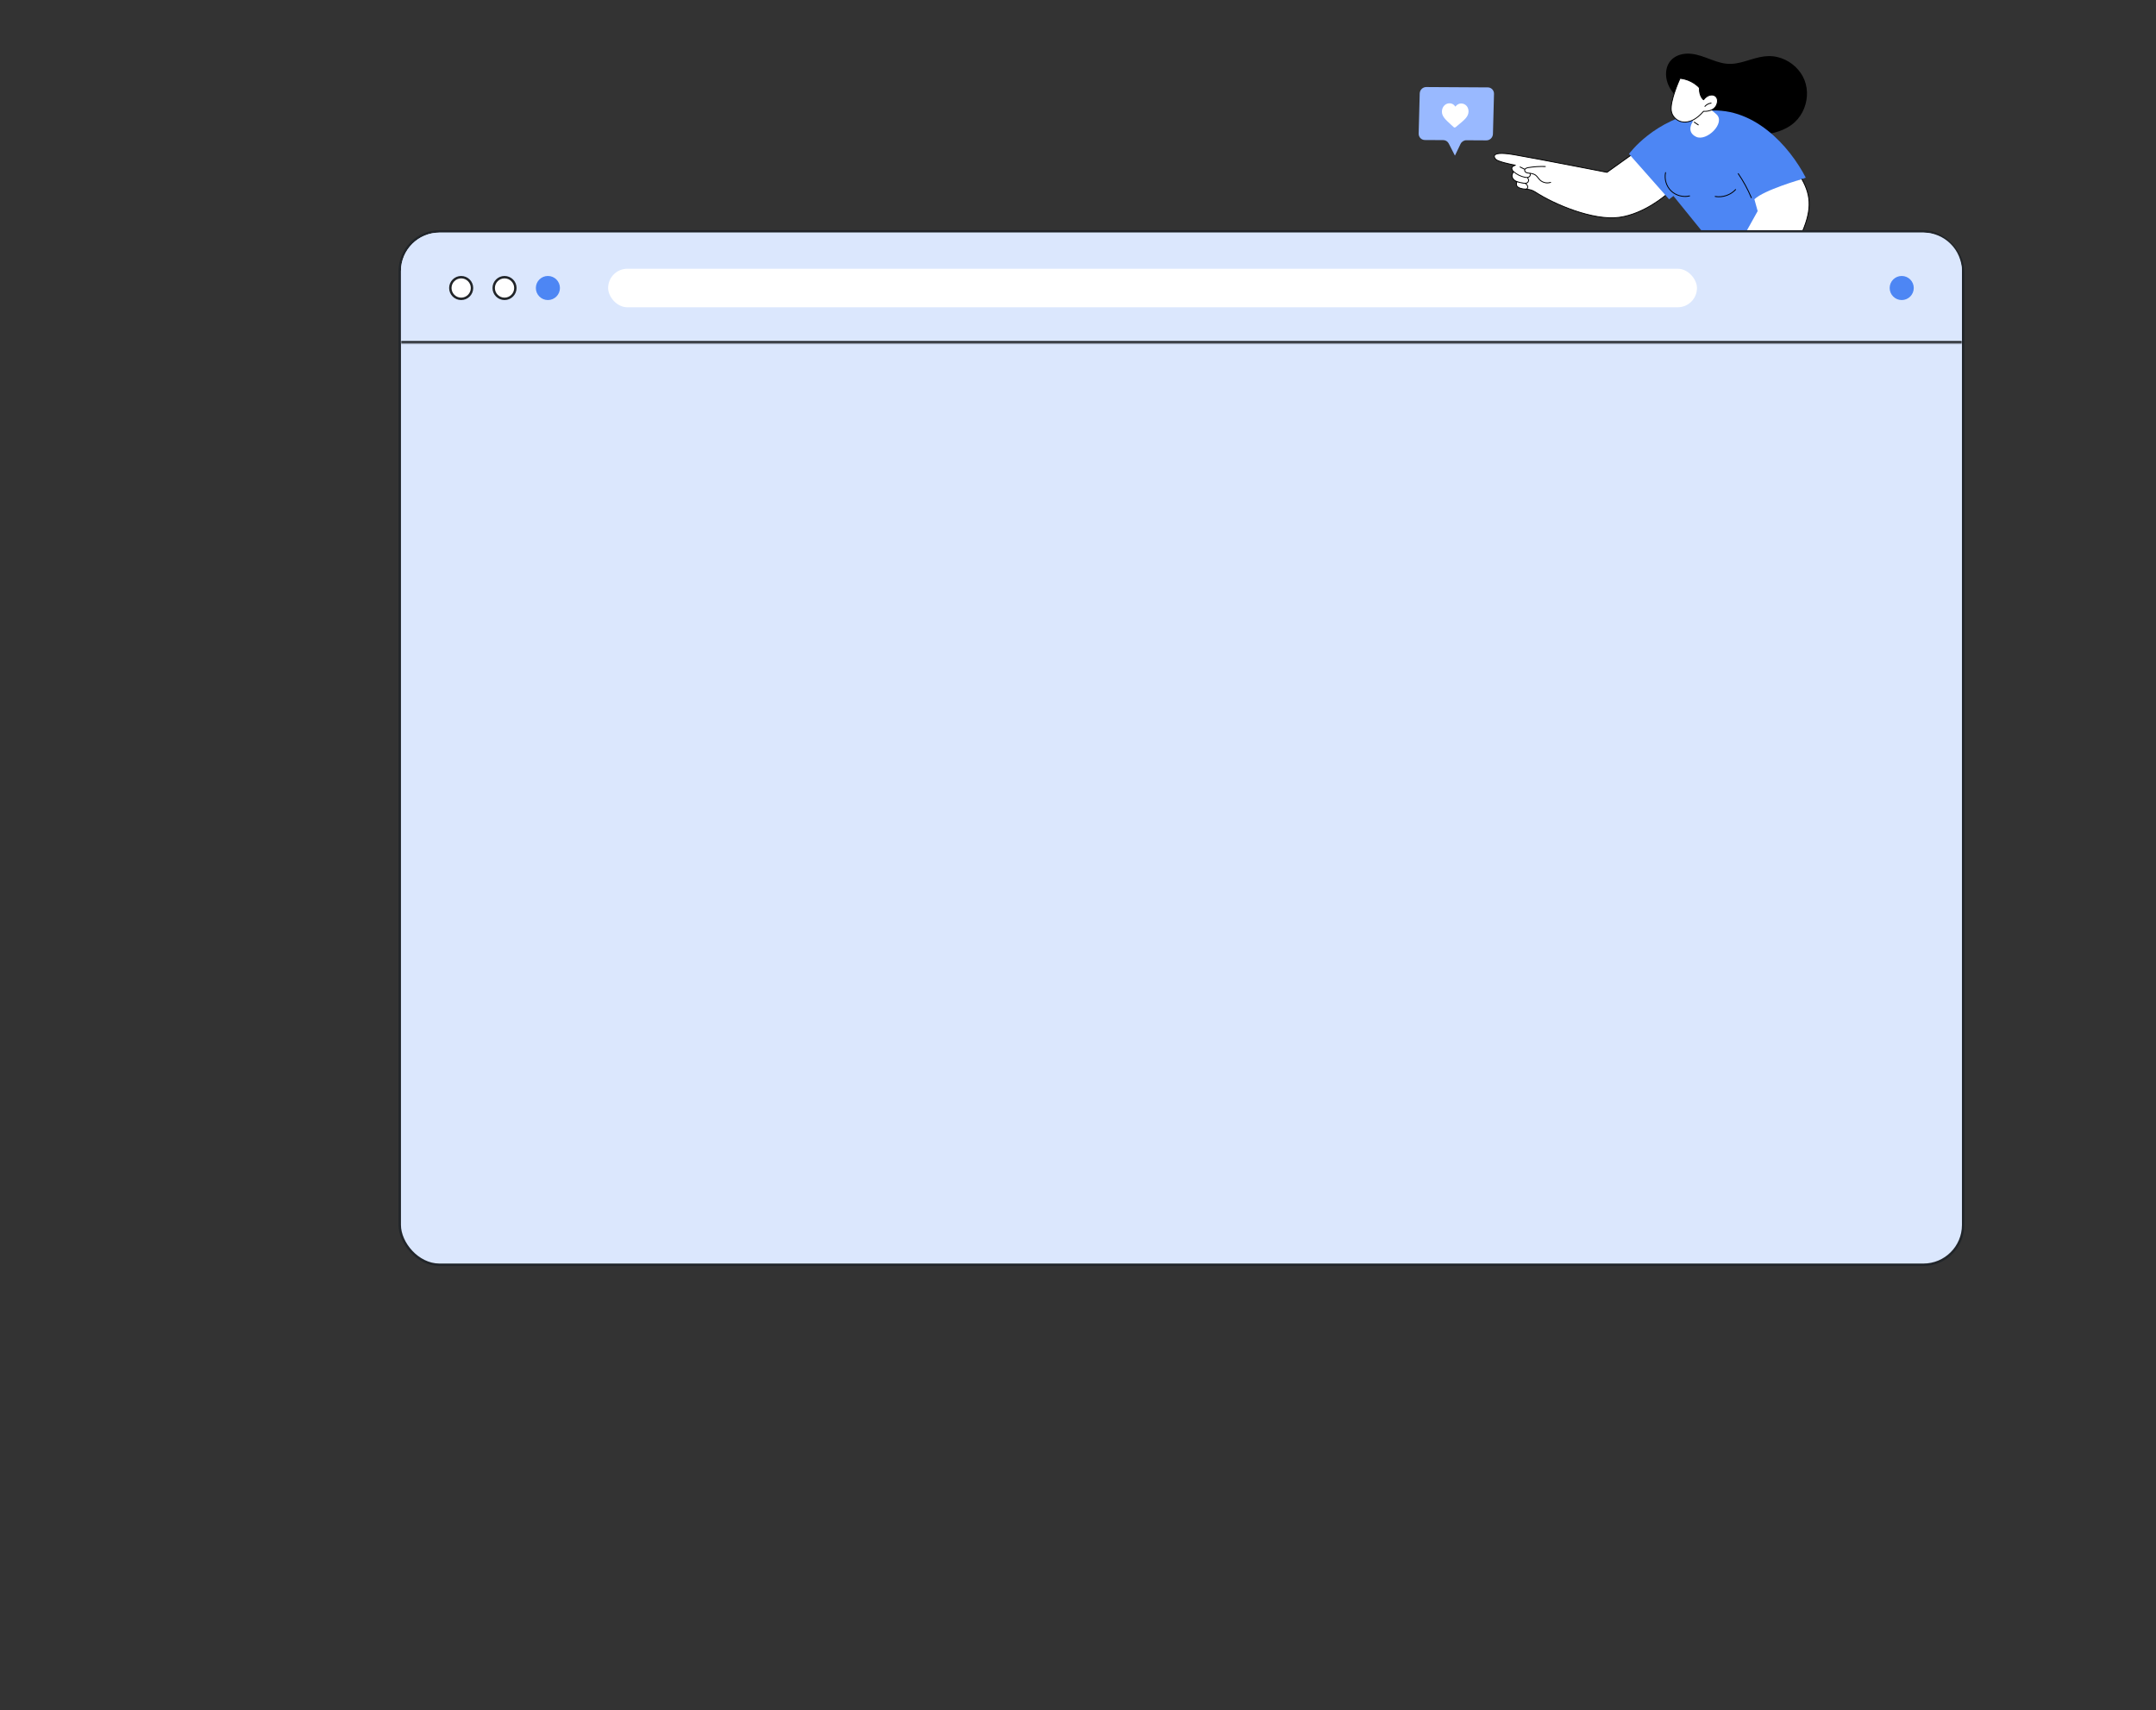 <svg id="e35N4DVFWKg1" xmlns="http://www.w3.org/2000/svg" xmlns:xlink="http://www.w3.org/1999/xlink" viewBox="0 0 895 710" shape-rendering="geometricPrecision" text-rendering="geometricPrecision" project-id="74c4e0f075e34648a25183553a14fda3" export-id="dba6939f916246c397fb141aa0c152a9" cached="false">
<rect x="0" y="0" width="895" height="710" fill="#333333" stroke="none"/>
<style><![CDATA[
#e35N4DVFWKg6_to {animation: e35N4DVFWKg6_to__to 3000ms linear 1 normal forwards}@keyframes e35N4DVFWKg6_to__to { 0% {transform: translate(679.9px,75.256px)} 6.667% {transform: translate(679.9px,75.256px)} 34% {transform: translate(646.425px,74.062px)} 100% {transform: translate(646.425px,74.062px)}} #e35N4DVFWKg29_to {animation: e35N4DVFWKg29_to__to 3000ms linear 1 normal forwards}@keyframes e35N4DVFWKg29_to__to { 0% {transform: translate(598.801px,50.806px)} 8% {transform: translate(598.801px,50.806px)} 46.667% {transform: translate(598.801px,18.224px)} 100% {transform: translate(598.801px,18.224px)}} #e35N4DVFWKg29_ts {animation: e35N4DVFWKg29_ts__ts 3000ms linear 1 normal forwards}@keyframes e35N4DVFWKg29_ts__ts { 0% {transform: scale(0.8,0.8)} 8% {transform: scale(0.8,0.8)} 46.667% {transform: scale(1,1)} 100% {transform: scale(1,1)}} #e35N4DVFWKg50_to {animation: e35N4DVFWKg50_to__to 3000ms linear 1 normal forwards}@keyframes e35N4DVFWKg50_to__to { 0% {transform: translate(20.134px,162.888px)} 36.667% {transform: translate(20.134px,162.888px)} 75.333% {transform: translate(20.134px,93.128px)} 100% {transform: translate(20.134px,93.128px)}} #e35N4DVFWKg50 {animation: e35N4DVFWKg50_c_o 3000ms linear 1 normal forwards}@keyframes e35N4DVFWKg50_c_o { 0% {opacity: 0} 36.667% {opacity: 0} 76.667% {opacity: 1} 100% {opacity: 1}} #e35N4DVFWKg60_to {animation: e35N4DVFWKg60_to__to 3000ms linear 1 normal forwards}@keyframes e35N4DVFWKg60_to__to { 0% {transform: translate(48.799px,181.368px)} 36.667% {transform: translate(48.799px,181.368px)} 73.333% {transform: translate(48.799px,138.57px)} 100% {transform: translate(48.799px,138.57px)}} #e35N4DVFWKg60 {animation: e35N4DVFWKg60_c_o 3000ms linear 1 normal forwards}@keyframes e35N4DVFWKg60_c_o { 0% {opacity: 0} 36.667% {opacity: 0} 73.333% {opacity: 1} 100% {opacity: 1}} #e35N4DVFWKg70_tr {animation: e35N4DVFWKg70_tr__tr 3000ms linear 1 normal forwards}@keyframes e35N4DVFWKg70_tr__tr { 0% {transform: translate(141.189px,257.191px) rotate(-30deg)} 60% {transform: translate(141.189px,257.191px) rotate(0deg)} 100% {transform: translate(141.189px,257.191px) rotate(0deg)}} #e35N4DVFWKg70 {animation: e35N4DVFWKg70_c_o 3000ms linear 1 normal forwards}@keyframes e35N4DVFWKg70_c_o { 0% {opacity: 0;animation-timing-function: cubic-bezier(0.845,0.08,0.15,0.86)} 60% {opacity: 1} 100% {opacity: 1}} #e35N4DVFWKg75_tr {animation: e35N4DVFWKg75_tr__tr 3000ms linear 1 normal forwards}@keyframes e35N4DVFWKg75_tr__tr { 0% {transform: translate(760.387px,550.079px) rotate(-20deg);animation-timing-function: cubic-bezier(0.845,0.08,0.15,0.86)} 60% {transform: translate(760.387px,550.079px) rotate(0deg)} 100% {transform: translate(760.387px,550.079px) rotate(0deg)}} #e35N4DVFWKg75 {animation: e35N4DVFWKg75_c_o 3000ms linear 1 normal forwards}@keyframes e35N4DVFWKg75_c_o { 0% {opacity: 0;animation-timing-function: cubic-bezier(0.845,0.08,0.15,0.86)} 60.667% {opacity: 1} 100% {opacity: 1}} #e35N4DVFWKg81_to {animation: e35N4DVFWKg81_to__to 3000ms linear 1 normal forwards}@keyframes e35N4DVFWKg81_to__to { 0% {transform: translate(484.688px,311px)} 11.333% {transform: translate(484.688px,311px)} 46% {transform: translate(412px,311px)} 100% {transform: translate(412px,311px)}}
]]></style>
<g transform="translate(5.755-.433)" clip-path="url(#e35N4DVFWKg94)"><g><g clip-path="url(#e35N4DVFWKg35)"><g><g id="e35N4DVFWKg6_to" transform="translate(679.9,75.256)"><g transform="translate(-646.425,-74.062)"><path d="M653.365,25.788c1.117-2.169,3.245-3.507,5.586-4.02c2.658-.587,5.382-.114,7.943.693c2.805.889,5.48,2.145,8.342,2.838c1.395.334,2.814.522,4.249.457c1.346-.057,2.675-.294,3.972-.612c2.642-.652,5.203-1.623,7.869-2.186c2.422-.514,4.861-.612,7.275-.041c4.444,1.044,8.416,4.053,10.569,8.082c2.169,4.061,2.234,9.02.521,13.26-.848,2.112-2.128,4.061-3.792,5.619-1.875,1.761-4.183,3.009-6.605,3.849-2.479.856-5.081,1.297-7.69,1.501-2.969.228-5.954.171-8.906-.163-2.846-.318-5.692-.881-8.424-1.753-1.949-.628-3.898-1.46-5.513-2.748-.057.016-.114.008-.155-.049-.049-.073-.098-.139-.155-.212-.089-.082-.187-.155-.269-.245-.66-.604-1.215-1.288-1.672-2.055-3.058-3.156-6.907-5.529-9.924-8.75-1.745-1.859-3.221-4.029-3.858-6.524-.587-2.292-.473-4.836.62-6.964l.017.024Z"/><path d="M653.532,79.173c0,0-9.462,8.837-20.693,10.322-10.454,1.38-26.493-5.156-34.77-10.544-1.06-.693-2.275-1.097-3.541-1.138-2.111-.079-5.149-.599-4.051-3.08c0,0-3.502-1.529-1.363-4.163c0,0-2.139-1.935.724-2.724c0,0-6.977-1.293-8.1-2.418-1.13-1.126-1.984-3.595,7.675-1.923c9.66,1.672,38.438,7.3,38.438,7.3l16.571-11.852l9.11,20.222Z" fill="#fff"/><path d="M624.078,89.357c3.131.51,6.123.658,8.791.308c11.154-1.472,20.694-10.28,20.79-10.364.058-.048.072-.137.034-.209l-9.109-20.222c-.024-.054-.069-.086-.116-.102-.048-.008-.107-.001-.153.025L627.81,70.597c-1.65-.318-29.06-5.674-38.367-7.28-5.023-.867-7.862-.735-8.442.394-.265.51-.037,1.192.61,1.834.96.958,5.782,1.991,7.552,2.337-.545.25-.863.578-.963.992-.167.717.413,1.422.674,1.696-.547.721-.739,1.441-.57,2.13.282,1.161,1.503,1.881,1.945,2.11-.259.677-.238,1.258.064,1.737.683,1.086,2.668,1.376,4.213,1.429c1.208.04,2.401.424,3.445,1.115c6.044,3.934,16.667,8.72,26.108,10.258l-.001.008Zm29.239-10.236c-1.017.917-10.052,8.807-20.498,10.188-10.606,1.405-26.65-5.306-34.65-10.517-1.106-.717-2.363-1.12-3.635-1.17-2.063-.071-3.46-.522-3.917-1.266-.255-.413-.244-.94.031-1.565.016-.047.016-.097.007-.14-.018-.044-.053-.083-.092-.098-.016-.003-1.61-.717-1.907-1.938-.148-.611.058-1.271.606-1.942.061-.073.054-.181-.019-.243-.008-.001-.847-.782-.686-1.467.1-.413.548-.729,1.337-.956.077-.02.131-.094.128-.177s-.066-.151-.146-.172c-2.389-.447-7.148-1.511-8.008-2.37-.405-.405-.764-.992-.546-1.419.288-.548,1.709-1.308,8.065-.207c9.546,1.653,38.151,7.236,38.438,7.3.048.008.099-0.0.137-.027l16.393-11.724l8.971,19.902-.009.007Z"/><path d="M602.334,75.29c.733.119,1.493.07,2.194-.18.097-.034.146-.133.112-.23s-.133-.146-.229-.112c-1.481.519-3.271.095-4.36-1.032-.226-.235-.431-.5-.629-.755-.321-.416-.647-.849-1.089-1.177-.819-.604-1.856-.732-2.852-.853l-.041-.007c-.429-.053-.784-.103-1.085-.284-.272-.16-.528-.466-.489-.807.068-.567.881-.79,1.363-.86c2.325-.373,4.688-.526,7.047-.447.099-0.0.186-.077.185-.176c0-.099-.078-.178-.176-.186-2.375-.081-4.771.074-7.113.453-1.011.166-1.588.568-1.662,1.175-.057.503.293.94.662,1.157.393.229.855.28,1.219.331l.04.006c.956.114,1.937.233,2.682.784.398.296.698.684,1.019,1.1.205.265.416.539.656.792.671.696,1.582,1.142,2.54,1.298l.006.009Z"/><path d="M593.577,69.642c.073.012.153-.025.19-.101.048-.091.008-.197-.084-.245l-1.812-.898c-.091-.048-.197-.007-.245.084-.048.091-.007.197.084.245l1.812.898c.016.003.032.005.048.008l.007.009Z"/><path d="M593.964,73.051c.482.079,1.042.095,1.521-.157.342-.176.605-.521.7-.902.074-.302.023-.599-.146-.825-.061-.084-.175-.095-.25-.041-.084.061-.095.175-.041.25.135.187.119.391.087.535-.062.279-.269.535-.514.668-.487.251-1.109.166-1.596.062-1.637-.349-3.165-1.118-4.425-2.208-.072-.061-.189-.056-.25.017-.062.073-.056.189.017.251c1.311,1.131,2.893,1.917,4.585,2.284.097.016.208.042.313.059l-.001.008Z"/><path d="M592.717,75.385c.177.029.362.059.541.08.509.066,1.043.087,1.495-.153.399-.216.682-.633.739-1.086.049-.455-.131-.922-.47-1.225-.071-.07-.189-.056-.25.017-.07.071-.056.189.017.251.252.223.393.576.346.916-.039.341-.247.654-.553.81-.363.197-.829.171-1.283.113-1.093-.137-2.173-.404-3.21-.787-.094-.032-.191.01-.231.103-.032.094.01.192.103.232.887.335,1.814.576,2.756.73Z"/><path d="M593.975,77.968c.435.071.902-.208,1.081-.65.156-.396.095-.885-.176-1.301-.251-.388-.627-.664-.927-.853-.082-.055-.193-.032-.248.051s-.031.193.051.248c.268.176.602.412.82.745.205.314.26.687.147.974-.123.302-.462.503-.738.425-.095-.024-.194.026-.218.121s.026.194.121.218c.032.005.057.009.089.014l-.002.008Z"/><path d="M653.628,81.969L637,63.147c0,0,10.52-14.63,30.948-17.696c20.429-3.066,35.842,14.72,42.431,27.548L693.058,79.596l4.713,17.134h-29.26L655.455,80.599l-1.827,1.378v-.008Z" fill="#4d86f4"/><path d="M687.79,81.512c.025,0,.049,0,.074-.016.089-.041.13-.147.097-.236-1.476-3.515-3.31-6.891-5.463-10.039-.057-.082-.172-.106-.253-.049-.082.057-.106.171-.049.253c2.137,3.123,3.963,6.483,5.431,9.974.033.065.098.106.163.106v.008Z"/><path d="M708.76,73.611c0,0-15.772,4.51-19.702,8.359l1.353,4.909c0,0-16.424,29.374-18.161,32.897-1.737,3.531-3.278,5.627-1.867,6.491c1.411.865,3.433-2.014,4.901-3.571c0,0-.098,2.593,2.764,1.492c0,0,.685,1.606,2.724,1.476c0,0,.922,1.305,2.879.449c2.267-.995,20.257-19.548,24.604-29.098c4.346-9.558,4.819-15.772.505-23.405Z" fill="#fff"/><path d="M670.948,126.611c1.142,0,2.455-1.501,3.629-2.846.196-.221.383-.441.563-.637.057.376.228.906.685,1.232.506.359,1.223.383,2.145.057.236.408,1.035,1.509,2.732,1.443.261.286,1.264,1.207,3.033.433c1.256-.547,6.557-5.758,11.58-11.385c3.809-4.265,10.578-12.249,13.114-17.81c4.55-9.998,4.681-16.163.497-23.568-.049-.09-.155-.114-.244-.065-.09.049-.115.155-.066.245c4.119,7.291,3.98,13.374-.513,23.242-4.355,9.566-22.386,28.086-24.514,29.007-1.803.783-2.651-.375-2.659-.391-.033-.049-.098-.074-.155-.074-1.884.123-2.536-1.353-2.544-1.37-.041-.089-.139-.13-.229-.097-.864.334-1.525.342-1.949.04-.595-.424-.571-1.353-.571-1.362c0-.073-.04-.146-.114-.171-.065-.032-.147-.008-.204.041-.269.285-.546.612-.848.954-1.247,1.435-2.805,3.221-3.824,2.593-.955-.587-.359-1.826.97-4.363.294-.562.628-1.207.97-1.892c1.052-2.136,7.47-13.716,12.665-23.054.049-.09.017-.196-.073-.245s-.196-.016-.245.073c-5.203,9.337-11.621,20.926-12.673,23.071-.334.676-.669,1.321-.962,1.883-1.272,2.439-2.12,4.053-.84,4.836.212.131.432.188.66.188l-.016-.008Z"/><path d="M680.718,125.803c.032,0,.073-.008.106-.032c1.068-.742,2.006-1.713,2.715-2.806.057-.081.033-.195-.049-.244-.081-.057-.195-.033-.244.049-.685,1.052-1.591,1.981-2.618,2.707-.082.057-.098.171-.041.253.033.049.09.073.147.073h-.016Z"/><path d="M677.872,124.295c.032,0,.065-.008.098-.033.954-.628,1.737-1.5,2.267-2.52.049-.089.008-.195-.074-.244-.089-.049-.195-.008-.244.073-.498.962-1.24,1.786-2.145,2.381-.082.057-.106.163-.049.245.033.049.09.082.147.082v.016Z"/><path d="M675.154,122.932c.057,0,.115-.024.147-.081l2.226-3.262c.058-.082.033-.196-.048-.253-.082-.057-.196-.033-.253.049l-2.227,3.262c-.057.081-.032.195.049.253.033.024.066.032.098.032h.008Z"/><path d="M660.263,80.984c.652,0,1.305-.073,1.941-.236.098-.024.155-.122.13-.22-.024-.098-.122-.155-.22-.131-2.626.652-5.57-.147-7.511-2.031s-2.821-4.803-2.251-7.446c.025-.098-.04-.196-.138-.212-.098-.025-.196.041-.212.139-.596,2.765.326,5.815,2.357,7.78c1.557,1.509,3.735,2.349,5.912,2.349l-.008.008Z"/><path d="M674.315,81.113c2.642,0,5.3-1.125,7.086-3.066.066-.073.066-.188-.008-.253-.073-.065-.187-.065-.253.008-2.063,2.243-5.333,3.352-8.334,2.813-.098-.016-.188.049-.212.147-.017.098.049.188.147.212.522.09,1.043.139,1.574.139Z"/><path d="M663.561,49.617c0,0-3.132,4.208,1.256,6.394c4.387,2.177,12.493-5.79,8.44-9.362-3.759-3.311-4.754-3.237-4.754-3.237L666.643,40.5l-5.765,6.915l2.683,2.202Z" fill="#fff"/><path d="M665.771,51.264c.058,0,.115-.025.147-.082.057-.082.033-.196-.049-.253l-1.671-1.117c-.082-.057-.196-.033-.253.049-.057.082-.033.196.049.253l1.671,1.117c.033.016.066.033.098.033h.008Z"/><path d="M667.949,40.647c0,0-1.86-1.395-1.713-4.958c0,0-2.936-3.466-8.041-3.923c0,0-4.208,9.15-3.645,13.423.562,4.273,6.736,7.968,13.399.253c0,0,4.558.457,5.61-3.205s-2.976-5.032-5.61-1.59Z" fill="#fff"/><path d="M660.159,50.106c1.949,0,4.722-.873,7.862-4.477.668.041,4.705.122,5.708-3.344.457-1.582.016-2.936-1.15-3.523-1.158-.587-3.091-.31-4.656,1.623-.408-.4-1.631-1.835-1.509-4.689c0-.049-.016-.09-.041-.122-.032-.033-3.042-3.523-8.163-3.988-.073,0-.147.033-.179.106-.172.375-4.225,9.24-3.662,13.521.285,2.137,1.9,4.004,4.029,4.64.464.139,1.06.253,1.761.253Zm7.788-4.844c-.049,0-.098.025-.138.065-4.168,4.82-7.625,4.689-9.314,4.184-1.998-.595-3.514-2.341-3.775-4.347-.514-3.914,3.099-12.135,3.58-13.203c4.558.457,7.364,3.376,7.747,3.8-.122,3.564,1.713,4.983,1.786,5.04.082.057.188.041.253-.033c1.46-1.908,3.262-2.202,4.33-1.672c1.003.506,1.37,1.696.971,3.107-1.004,3.474-5.375,3.083-5.424,3.074c0,0-.008,0-.016,0v-.016Z"/><path d="M668.511,43.583c.049,0,.098-.016.13-.057.628-.709,1.525-1.182,2.471-1.305.098-.016.172-.106.155-.204-.016-.098-.106-.163-.204-.155-1.027.131-2.006.652-2.691,1.419-.065.073-.057.188.017.253.032.033.073.049.122.049Z"/></g></g><g id="e35N4DVFWKg29_to" transform="translate(598.801,50.806)"><g id="e35N4DVFWKg29_ts" transform="scale(0.8,0.8)"><g transform="translate(-598.801,-18.224)" clip-path="url(#e35N4DVFWKg33)"><g><path d="M614.435,28.106l-10.428-.061c-1.288-.015-2.471.754-3.04,1.937l-2.891,6.033-3.217-6.285c-.553-1.081-1.632-1.75-2.831-1.759l-9.581-.056c-1.814-.013-3.252-1.524-3.192-3.375l.548-20.766c.046-1.856,1.557-3.341,3.376-3.341l31.976.186c1.813.013,3.251,1.524,3.192,3.375l-.548,20.766c-.047,1.856-1.558,3.341-3.377,3.341l.013.005Z" fill="#99b9ff"/><path d="M604.114,10.23c-.683-.804-1.652-1.254-2.71-1.268-.796-.015-1.53.231-2.198.726-.337.254-.633.557-.905.916-.247-.37-.53-.693-.84-.948-.621-.51-1.342-.778-2.137-.793-1.058-.014-2.064.403-2.804,1.183-.735.766-1.163,1.834-1.195,2.987-.049,1.193.345,2.287,1.249,3.45.801,1.042,1.962,2.107,3.305,3.327.455.426.984.897,1.514,1.401.143.138.328.215.526.218.199.004.381-.062.546-.199.572-.487,1.133-.948,1.627-1.357c1.433-1.186,2.664-2.219,3.544-3.224.981-1.137,1.447-2.22,1.49-3.4.045-1.148-.309-2.225-.98-3.023l-.032.003Z" fill="#fff"/></g><clipPath id="e35N4DVFWKg33"><rect width="45" height="45" rx="0" ry="0" transform="translate(576-8)" fill="#fff"/></clipPath></g></g></g></g><clipPath id="e35N4DVFWKg35"><rect width="200" height="140" rx="0" ry="0" transform="translate(577-8)" fill="#fff"/></clipPath></g><g display="none"><rect width="649" height="429" rx="16.5" ry="16.5" transform="translate(87.5 96.5)" fill="#dbe7fd"/><rect width="649" height="429" rx="16.5" ry="16.5" transform="translate(87.5 96.5)" fill="none" stroke="#212529"/><path d="M88,113c0-8.837,7.163-16,16-16h616c8.837,0,16,7.163,16,16v30h-648v-30Z" fill="#dbe7fd"/><g mask="url(#e35N4DVFWKg43)"><path d="M88,97h648-648Zm648,47h-648v-2h648v2ZM88,143v-46v46ZM736,97v46-46Z" fill="#212529"/><mask id="e35N4DVFWKg43" mask-type="luminance" x="-150%" y="-150%" height="400%" width="400%"><path d="M88,113c0-8.837,7.163-16,16-16h616c8.837,0,16,7.163,16,16v30h-648v-30Z" fill="#fff"/></mask></g><circle r="4.5" transform="translate(113 120)" fill="#fff" stroke="#212529"/><circle r="4.5" transform="translate(131 120)" fill="#fff" stroke="#212529"/><circle r="5" transform="translate(149 120)" fill="#4d86f4"/><rect width="452" height="16" rx="8" ry="8" transform="translate(174 112)" fill="#fff"/><circle r="5" transform="translate(711 120)" fill="#4d86f4"/></g><g id="e35N4DVFWKg50_to" transform="translate(20.134,162.888)"><g id="e35N4DVFWKg50" transform="rotate(-60) translate(-16.134,-93.128)" opacity="0" clip-path="url(#e35N4DVFWKg58)"><g><path d="M13.261,111.382c10.083,1.586,19.542-5.303,21.128-15.386c1.586-10.083-5.303-19.542-15.386-21.128-10.083-1.586-19.542,5.303-21.128,15.386C-3.71,100.337,3.178,109.797,13.261,111.382Z" fill="#fff"/><path d="M13.189,111.782c-4.819-.757-9.088-3.297-12.06-7.186-3.063-4.009-4.382-8.97-3.714-13.97C-1.206,80.305,8.314,73.029,18.636,74.408c5.002.669,9.441,3.244,12.504,7.252c3.063,4.008,4.382,8.969,3.714,13.969-.668,5-3.243,9.441-7.252,12.504-4.008,3.063-8.969,4.382-13.969,3.714-.148-.02-.297-.041-.444-.065Zm5.764-36.51c-.141-.022-.283-.043-.425-.062-9.88-1.32-18.992,5.644-20.312,15.523-.64,4.786.623,9.535,3.555,13.371c2.932,3.837,7.179,6.301,11.969,6.941c4.786.64,9.534-.623,13.371-3.555s6.301-7.182,6.941-11.968c.64-4.786-.623-9.535-3.555-13.371-2.845-3.722-6.931-6.154-11.543-6.879Z"/><path d="M25.962,106.63c7.456-5.429,9.098-15.875,3.669-23.331-5.43-7.456-15.875-9.098-23.331-3.669s-9.098,15.875-3.669,23.331c5.43,7.456,15.875,9.099,23.331,3.669Z" fill="#caddff"/><path d="M13.838,107.725c8.059,1.268,15.62-4.238,16.888-12.298c1.267-8.059-4.239-15.62-12.298-16.888-8.059-1.267-15.62,4.239-16.888,12.298C0.272,98.897,5.778,106.458,13.838,107.725Z" fill="#fff"/><path d="M13.698,108.581c-8.358-1.313-14.198-9.097-13.071-17.526.553-4.142,2.687-7.821,6.007-10.358c3.32-2.537,7.43-3.63,11.572-3.076c5.151.696,9.624,3.887,11.945,8.555.099.2.018.443-.182.542-.2.099-.443.018-.542-.182-2.149-4.322-6.238-7.316-10.985-8.063-.114-.018-.228-.034-.343-.05-3.928-.525-7.825.511-10.973,2.917-3.148,2.406-5.171,5.895-5.696,9.822-1.084,8.108,4.635,15.597,12.74,16.67c8.108,1.083,15.586-4.632,16.669-12.74.03-.222.233-.377.455-.348.003.001.006.001.009.002.216.034.367.235.338.453-1.143,8.551-9.028,14.577-17.579,13.435-.121-.016-.243-.034-.363-.053Z"/><path d="M13.835,101.701l.271-2.031c-1.424-.256-2.763-.826-3.512-1.405l.976-2.416c.832.612,2.034,1.23,3.424,1.415c1.219.163,2.116-.196,2.23-1.052.109-.813-.507-1.417-2.018-2.163-2.185-1.075-3.603-2.353-3.326-4.427.251-1.882,1.774-3.18,4.122-3.323l.272-2.031l2.095.28-.251,1.882c1.424.256,2.346.684,3.006,1.12l-.943,2.333c-.524-.309-1.443-.933-2.982-1.139-1.39-.186-1.919.353-1.999.952-.094.706.594,1.255,2.32,2.182c2.425,1.238,3.294,2.551,3.037,4.476-.254,1.903-1.819,3.348-4.335,3.447l-.291,2.181-2.096-.28Z" fill="#5479f7"/></g><clipPath id="e35N4DVFWKg58"><rect width="48" height="48" rx="0" ry="0" transform="translate(-8 69)" fill="#fff"/></clipPath></g></g><g id="e35N4DVFWKg60_to" transform="translate(48.799,181.368)"><g id="e35N4DVFWKg60" transform="translate(-48.799,-138.57)" opacity="0" clip-path="url(#e35N4DVFWKg68)"><g><path d="M51.402,150.312c6.486-1.439,10.578-7.864,9.138-14.35s-7.864-10.578-14.35-9.139c-6.486,1.44-10.578,7.864-9.138,14.35c1.439,6.487,7.864,10.578,14.35,9.139Z" fill="#fff"/><path d="M51.453,150.573c-3.1.688-6.291.165-9.017-1.484-2.81-1.699-4.79-4.391-5.575-7.579-1.621-6.582,2.415-13.255,8.997-14.877c3.19-.785,6.492-.282,9.301,1.418c2.81,1.699,4.79,4.391,5.575,7.579s.282,6.492-1.417,9.301c-1.699,2.81-4.391,4.79-7.579,5.575-.095.024-.19.046-.284.067ZM46.256,127.081c-.091.02-.181.041-.272.064-6.3,1.551-10.163,7.939-8.611,14.239.752,3.052,2.647,5.628,5.336,7.254c2.689,1.627,5.849,2.109,8.903,1.357c3.052-.752,5.628-2.647,7.255-5.336c1.626-2.69,2.108-5.851,1.357-8.903-.752-3.052-2.647-5.628-5.336-7.255-2.61-1.578-5.664-2.078-8.631-1.42Z"/><path d="M57.968,144.414c3.225-5.064,1.734-11.784-3.33-15.008-5.064-3.225-11.783-1.734-15.008,3.33s-1.734,11.783,3.33,15.008s11.783,1.734,15.008-3.33Z" fill="#caddff"/><path d="M50.882,147.964c5.184-1.151,8.455-6.286,7.304-11.471-1.15-5.184-6.286-8.454-11.47-7.304s-8.455,6.286-7.304,11.47c1.15,5.185,6.286,8.455,11.47,7.305Z" fill="#fff"/><path d="M51.001,148.514c-5.376,1.193-10.767-2.133-12.09-7.507-.651-2.642-.234-5.378,1.174-7.705c1.407-2.328,3.637-3.968,6.278-4.618c3.286-.805,6.756.064,9.273,2.339.108.098.116.265.019.372-.097.108-.264.117-.372.019-2.331-2.107-5.521-2.948-8.574-2.27-.073.016-.146.033-.219.051-2.505.617-4.619,2.172-5.954,4.379s-1.73,4.802-1.113,7.307c1.273,5.17,6.52,8.345,11.686,7.067c5.17-1.274,8.34-6.516,7.067-11.686-.035-.141.051-.284.193-.319.002,0,.004-.001.006-.001.139-.031.278.055.313.194c1.343,5.452-2,10.98-7.452,12.323-.077.019-.155.037-.233.055Z"/><path d="M49.447,144.313l-.319-1.295c-.924.184-1.87.157-2.462-.016l.016-1.696c.65.173,1.525.261,2.411.043.777-.192,1.235-.623,1.101-1.168-.128-.518-.645-.738-1.738-.83-1.58-.132-2.743-.568-3.069-1.891-.295-1.2.318-2.349,1.707-2.995l-.319-1.295l1.336-.329.295,1.2c.924-.184,1.584-.144,2.088-.037l-.016,1.638c-.391-.063-1.096-.222-2.078.02-.886.218-1.079.671-.985,1.052.111.45.658.619,1.925.77c1.764.173,2.603.762,2.905,1.989.299,1.213-.305,2.461-1.806,3.12l.343,1.391-1.336.329Z" fill="#5479f7"/></g><clipPath id="e35N4DVFWKg68"><rect width="32" height="32" rx="0" ry="0" transform="translate(33 123)" fill="#fff"/></clipPath></g></g><g id="e35N4DVFWKg70_tr" transform="translate(141.189,257.191) rotate(-30)"><g id="e35N4DVFWKg70" transform="translate(-141.189,-257.191)" opacity="0" clip-path="url(#e35N4DVFWKg73)"><g><path d="M264.913,246.629c-.217-34.915-16.242-85.342-59.563-104.665-20.525-9.161-52.982-13.904-76.115,1.527-21.606,14.404-12.242,31.146-36.078,59.913-27.444,33.118-49.523,28.646-67.926,57.575-12.161,19.106-6.797,42.226-5.256,48.86C31.244,358.456,90.428,375.17,97.076,376.94c52.698,14.013,96.073-13.093,104.991-18.66c62.035-38.766,62.873-108.448,62.846-111.637v-.014Z" fill="#99b9ff"/></g><clipPath id="e35N4DVFWKg73"><rect width="247" height="247" rx="0" ry="0" transform="translate(17 133)" fill="#fff"/></clipPath></g></g><g id="e35N4DVFWKg75_tr" transform="translate(760.387,550.079) rotate(-20)"><g id="e35N4DVFWKg75" transform="translate(-760.387,-550.079)" opacity="0" clip-path="url(#e35N4DVFWKg78)"><g><path d="M852.909,452.726c-24.986-32.665-75.843-68.689-130.276-56.102-25.795,5.958-59.669,24.538-70.46,55.462-10.085,28.875,10.6,37.964,8.615,81.922-2.288,50.609-26.216,62.077-22.98,102.332c2.131,26.59,23.583,44.513,29.74,49.656c45.101,37.698,112.594,11.4,120.099,8.345c59.479-24.235,81.009-80.499,85.44-92.062c30.793-80.471-17.88-146.562-20.169-149.541l-.009-.012Z" fill="#99b9ff"/></g><clipPath id="e35N4DVFWKg78"><rect width="320" height="320" rx="0" ry="0" transform="translate(584 390)" fill="#fff"/></clipPath></g></g><g><g id="e35N4DVFWKg81_to" transform="translate(484.688,311)"><g transform="translate(-412,-311)"><rect width="649" height="429" rx="16.5" ry="16.5" transform="translate(87.5 96.5)" fill="#dbe7fd"/><rect width="649" height="429" rx="16.5" ry="16.5" transform="translate(87.5 96.5)" fill="none" stroke="#212529"/><path d="M88,113c0-8.837,7.163-16,16-16h616c8.837,0,16,7.163,16,16v30h-648v-30Z" fill="#dbe7fd"/><g mask="url(#e35N4DVFWKg87)"><path d="M88,97h648-648Zm648,47h-648v-2h648v2ZM88,143v-46v46ZM736,97v46-46Z" fill="#212529"/><mask id="e35N4DVFWKg87" mask-type="luminance" x="-150%" y="-150%" height="400%" width="400%"><path d="M88,113c0-8.837,7.163-16,16-16h616c8.837,0,16,7.163,16,16v30h-648v-30Z" fill="#fff"/></mask></g><circle r="4.5" transform="translate(113 120)" fill="#fff" stroke="#212529"/><circle r="4.5" transform="translate(131 120)" fill="#fff" stroke="#212529"/><circle r="5" transform="translate(149 120)" fill="#4d86f4"/><rect width="452" height="16" rx="8" ry="8" transform="translate(174 112)" fill="#fff"/><circle r="5" transform="translate(711 120)" fill="#4d86f4"/></g></g></g></g><clipPath id="e35N4DVFWKg94"><rect width="895" height="710" rx="0" ry="0" fill="#fff"/></clipPath></g></svg>
